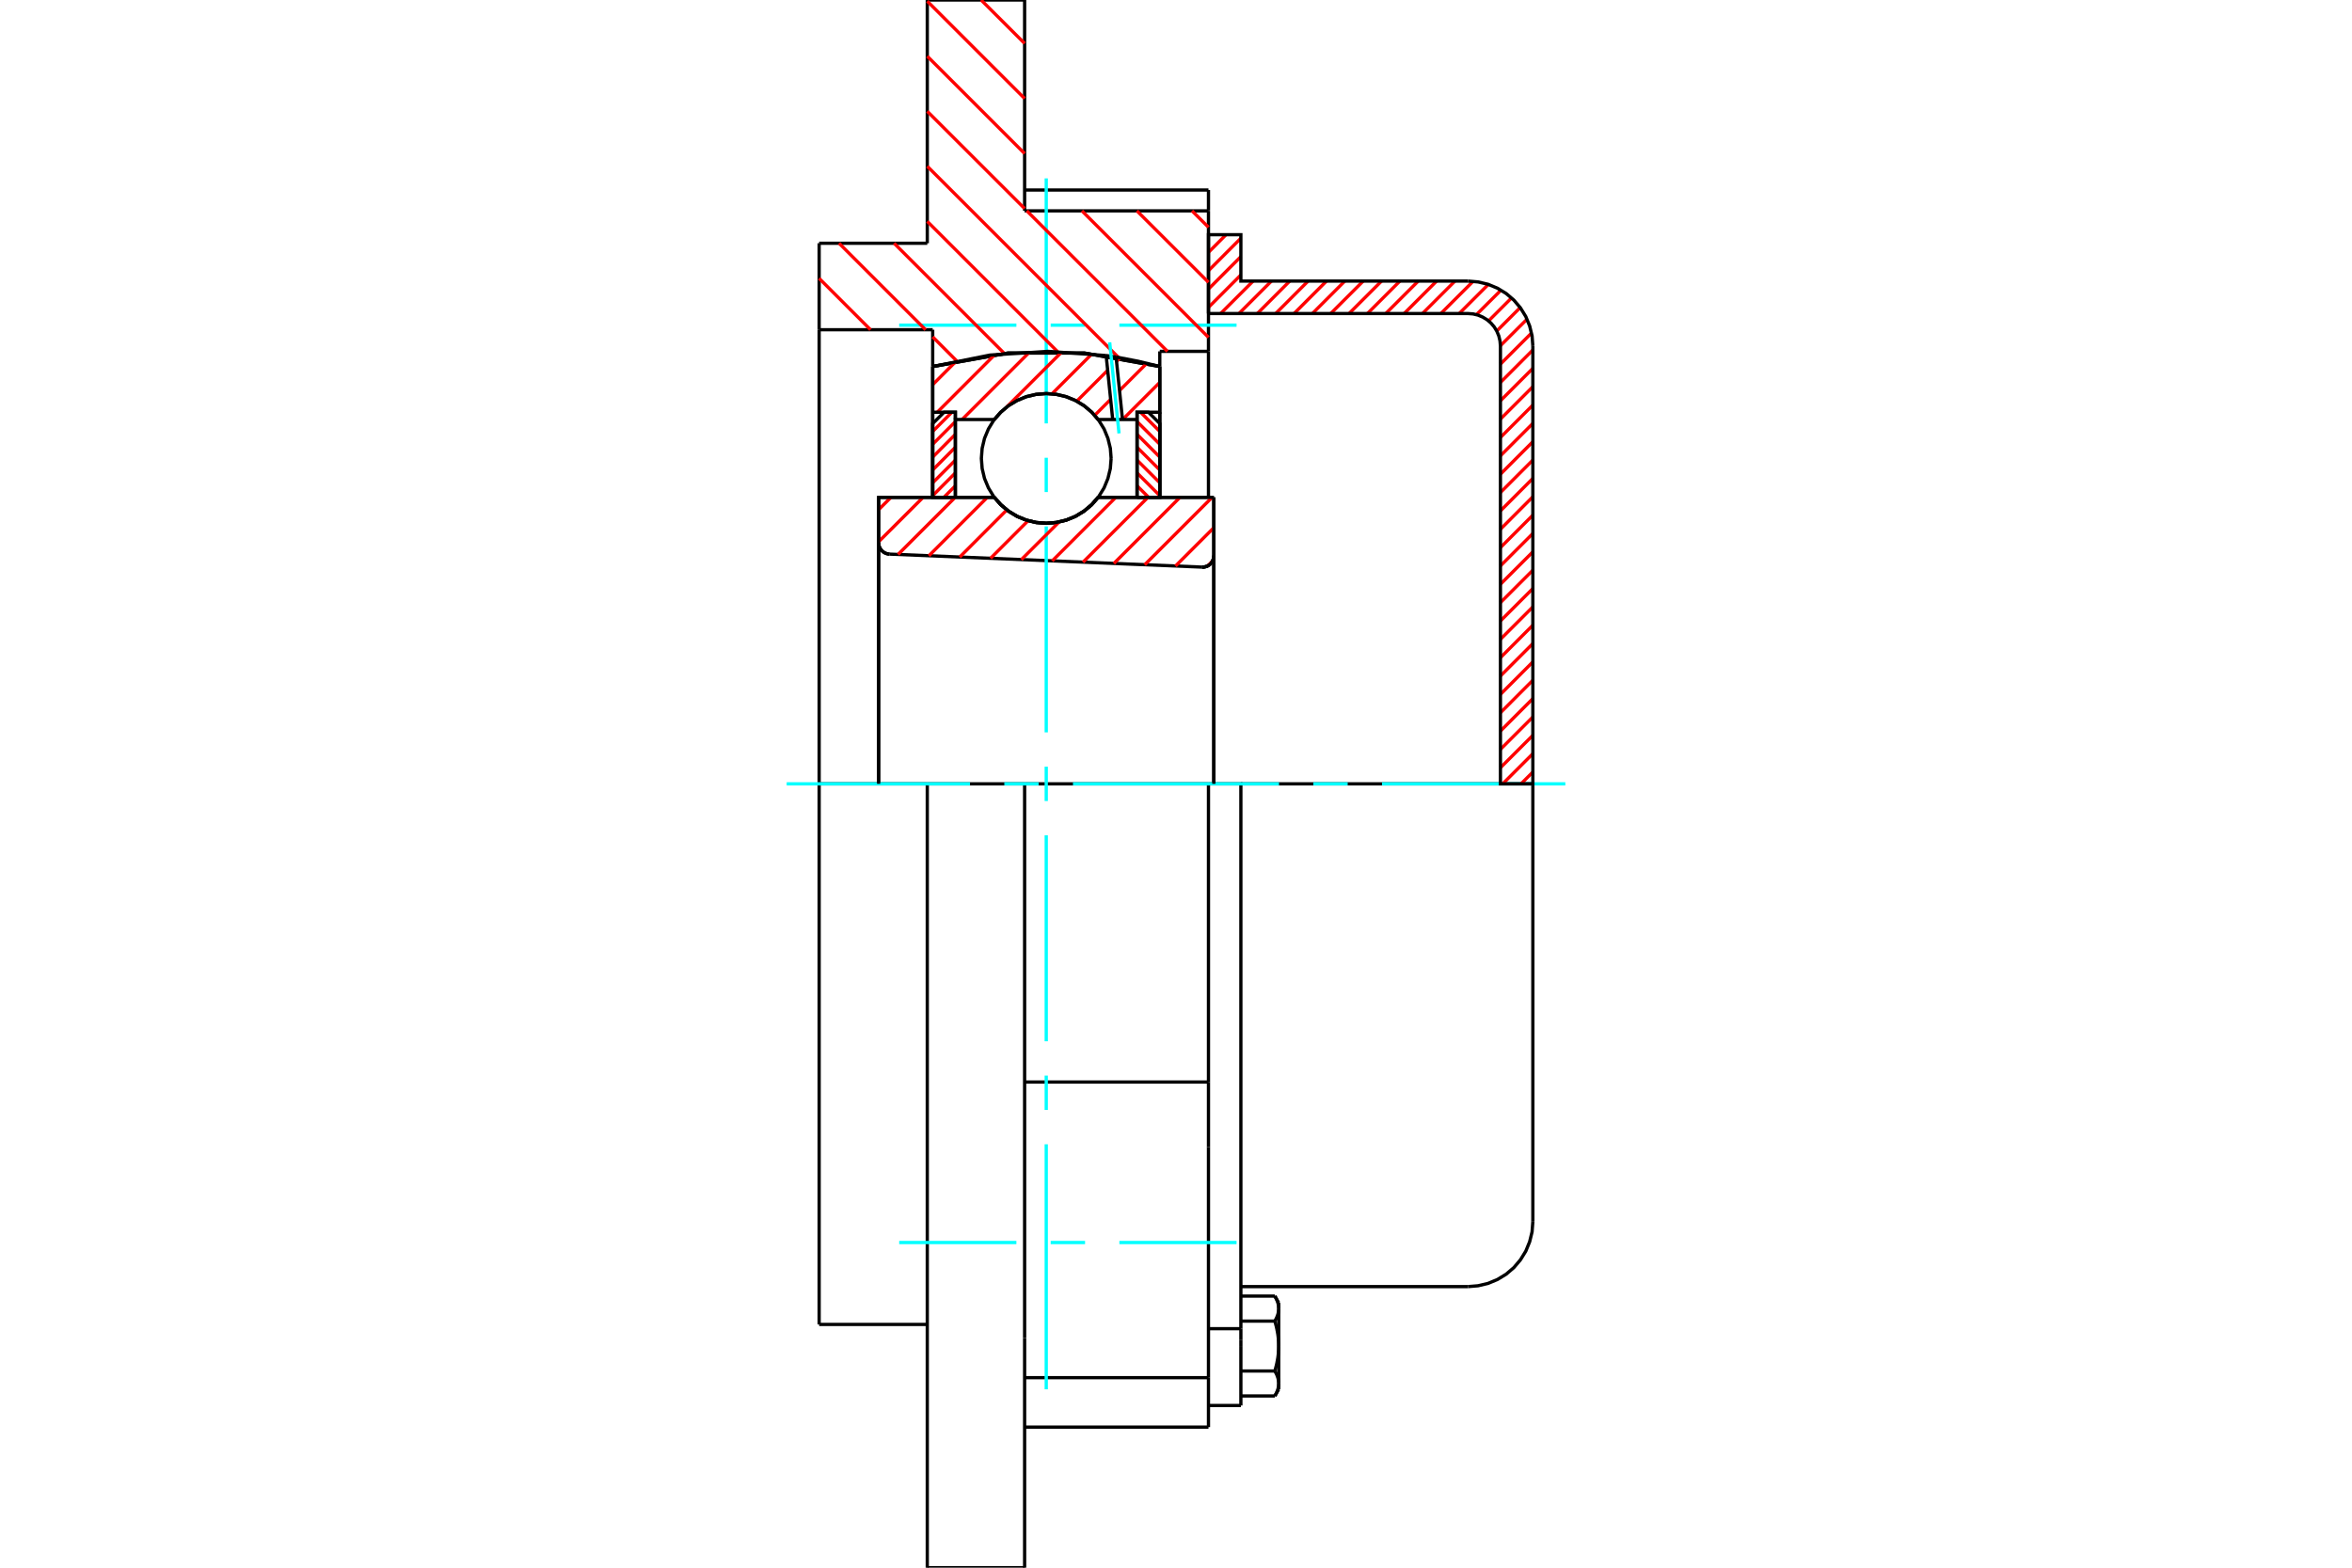 <?xml version="1.0" standalone="no"?>
<!DOCTYPE svg PUBLIC "-//W3C//DTD SVG 1.1//EN"
	"http://www.w3.org/Graphics/SVG/1.1/DTD/svg11.dtd">
<svg xmlns="http://www.w3.org/2000/svg" height="100%" width="100%" viewBox="0 0 36000 24000">
	<rect x="-1800" y="-1200" width="39600" height="26400" style="fill:#FFF"/>
	<g style="fill:none; fill-rule:evenodd" transform="matrix(1 0 0 1 0 0)">
		<g style="fill:none; stroke:#000; stroke-width:50; shape-rendering:geometricPrecision">
			<polyline points="18398,8682 18426,8681 18454,8675 18480,8666 18504,8652 18526,8634 18544,8613 18559,8589 18570,8564 18577,8536 18579,8508"/>
			<line x1="18579" y1="7614" x2="18579" y2="8508"/>
			<line x1="16808" y1="7614" x2="18579" y2="7614"/>
			<polyline points="15219,7614 15321,7729 15438,7827 15570,7906 15712,7964 15861,7999 16014,8011 16167,7999 16316,7964 16458,7906 16589,7827 16707,7729 16808,7614"/>
			<line x1="13448" y1="7614" x2="15219" y2="7614"/>
			<line x1="13448" y1="8309" x2="13448" y2="7614"/>
			<polyline points="13448,8309 13450,8336 13456,8361 13466,8386 13480,8409 13497,8429 13516,8447 13539,8462 13563,8473 13588,8480 13615,8483"/>
			<line x1="18398" y1="8682" x2="13615" y2="8483"/>
			<line x1="18579" y1="8508" x2="18579" y2="12000"/>
			<line x1="13448" y1="8309" x2="13448" y2="12000"/>
			<polyline points="18398,8682 18426,8681 18454,8675 18480,8666 18504,8652 18526,8634 18544,8613 18559,8589 18570,8564 18577,8536 18579,8508"/>
			<line x1="18497" y1="21848" x2="18497" y2="21091"/>
			<line x1="15683" y1="20485" x2="15683" y2="24000"/>
			<line x1="15683" y1="12000" x2="14193" y2="12000"/>
			<line x1="18497" y1="12000" x2="15683" y2="12000"/>
			<line x1="14193" y1="12000" x2="12538" y2="12000"/>
			<line x1="14276" y1="5048" x2="12538" y2="5048"/>
			<line x1="14276" y1="5611" x2="14276" y2="5048"/>
			<polyline points="17752,5611 16599,5405 15428,5405 14276,5611"/>
			<line x1="17752" y1="5379" x2="17752" y2="5611"/>
			<line x1="18497" y1="5379" x2="17752" y2="5379"/>
			<line x1="18497" y1="3228" x2="18497" y2="5379"/>
			<line x1="15683" y1="3228" x2="18497" y2="3228"/>
			<line x1="15683" y1="0" x2="15683" y2="3228"/>
			<line x1="14193" y1="0" x2="15683" y2="0"/>
			<line x1="14193" y1="3724" x2="14193" y2="0"/>
			<line x1="12538" y1="3724" x2="14193" y2="3724"/>
			<line x1="12538" y1="5048" x2="12538" y2="3724"/>
			<line x1="14276" y1="7614" x2="14276" y2="5611"/>
			<line x1="17752" y1="5611" x2="17752" y2="7614"/>
			<line x1="12538" y1="20276" x2="12538" y2="12000"/>
			<line x1="14193" y1="24000" x2="14193" y2="12000"/>
			<line x1="18497" y1="5379" x2="18497" y2="7614"/>
			<line x1="12538" y1="12000" x2="12538" y2="5048"/>
			<line x1="18497" y1="16565" x2="15683" y2="16565"/>
			<line x1="18497" y1="12000" x2="18497" y2="16565"/>
			<line x1="18497" y1="3223" x2="18497" y2="2909"/>
			<line x1="18497" y1="17559" x2="18497" y2="16565"/>
			<line x1="18497" y1="21091" x2="18497" y2="17559"/>
			<line x1="15683" y1="12000" x2="15683" y2="20485"/>
			<line x1="15683" y1="21848" x2="18497" y2="21848"/>
			<line x1="12538" y1="20276" x2="14193" y2="20276"/>
			<line x1="18497" y1="2909" x2="15683" y2="2909"/>
			<line x1="15683" y1="21091" x2="18497" y2="21091"/>
			<line x1="14193" y1="24000" x2="15683" y2="24000"/>
			<line x1="18497" y1="20341" x2="18993" y2="20341"/>
			<line x1="18993" y1="20517" x2="18993" y2="20341"/>
			<line x1="18993" y1="20607" x2="18993" y2="20517"/>
			<line x1="18993" y1="21517" x2="18993" y2="20607"/>
			<polyline points="18993,20341 18993,12000 18497,12000"/>
			<polyline points="19513,20225 19517,20219 19520,20213 19523,20207 19526,20201 19529,20195 19532,20189 19535,20183 19538,20178 19540,20172 19543,20167 19545,20161 19547,20155 19549,20150 19552,20145 19553,20139 19555,20134 19557,20128 19559,20123 19560,20118 19562,20112 19563,20107 19564,20102 19566,20096 19567,20091 19568,20086 19569,20081 19569,20075 19570,20070 19571,20065 19571,20060 19572,20055 19572,20049 19572,20044 19572,20039 19572,20034"/>
			<polyline points="19572,20607 19572,20596 19572,20586 19572,20575 19572,20565 19571,20554 19571,20544 19570,20534 19569,20523 19569,20513 19568,20502 19567,20492 19566,20481 19564,20471 19563,20460 19562,20449 19560,20439 19559,20428 19557,20417 19555,20407 19553,20396 19552,20385 19549,20374 19547,20363 19545,20352 19543,20341 19540,20330 19538,20318 19535,20307 19532,20296 19529,20284 19526,20272 19523,20261 19520,20249 19517,20237 19513,20225"/>
			<line x1="19572" y1="20034" x2="19572" y2="20607"/>
			<polyline points="19572,21180 19572,21175 19572,21170 19572,21165 19572,21159 19571,21154 19571,21149 19570,21144 19569,21138 19569,21133 19568,21128 19567,21123 19566,21117 19564,21112 19563,21107 19562,21102 19560,21096 19559,21091 19557,21086 19555,21080 19553,21075 19552,21069 19549,21064 19547,21058 19545,21053 19543,21047 19540,21042 19538,21036 19535,21030 19532,21025 19529,21019 19526,21013 19523,21007 19520,21001 19517,20995 19513,20989"/>
			<line x1="19572" y1="20607" x2="19572" y2="21180"/>
			<polyline points="19513,20989 19517,20977 19520,20965 19523,20953 19526,20941 19529,20930 19532,20918 19535,20907 19538,20895 19540,20884 19543,20873 19545,20862 19547,20851 19549,20840 19552,20829 19553,20818 19555,20807 19557,20796 19559,20786 19560,20775 19562,20764 19563,20754 19564,20743 19566,20733 19567,20722 19568,20712 19569,20701 19569,20691 19570,20680 19571,20670 19571,20659 19572,20649 19572,20638 19572,20628 19572,20617 19572,20607"/>
			<line x1="19572" y1="21180" x2="19572" y2="21269"/>
			<polyline points="19513,21371 19517,21365 19520,21359 19523,21353 19526,21348 19529,21342 19532,21336 19535,21330 19538,21325 19540,21319 19543,21313 19545,21308 19547,21302 19549,21297 19552,21291 19553,21286 19555,21280 19557,21275 19559,21270 19560,21264 19562,21259 19563,21254 19564,21248 19566,21243 19567,21238 19568,21233 19569,21227 19569,21222 19570,21217 19571,21212 19571,21206 19572,21201 19572,21196 19572,21191 19572,21186 19572,21180"/>
			<polyline points="19572,20034 19572,20028 19572,20023 19572,20018 19572,20013 19571,20007 19571,20002 19570,19997 19569,19992 19569,19986 19568,19981 19567,19976 19566,19971 19564,19965 19563,19960 19562,19955 19560,19949 19559,19944 19557,19939 19555,19933 19553,19928 19552,19923 19549,19917 19547,19912 19545,19906 19543,19900 19540,19895 19538,19889 19535,19884 19532,19878 19529,19872 19526,19866 19523,19860 19520,19854 19517,19848 19513,19842"/>
			<line x1="19572" y1="19945" x2="19572" y2="20034"/>
			<line x1="18993" y1="21371" x2="19513" y2="21371"/>
			<line x1="18993" y1="20989" x2="19513" y2="20989"/>
			<line x1="18993" y1="20225" x2="19513" y2="20225"/>
			<line x1="18993" y1="19842" x2="19513" y2="19842"/>
			<polyline points="23462,12000 22469,12000 18993,12000"/>
			<line x1="23462" y1="18703" x2="23462" y2="12000"/>
			<line x1="18497" y1="21517" x2="18993" y2="21517"/>
			<line x1="19513" y1="21371" x2="19572" y2="21269"/>
			<line x1="19572" y1="19945" x2="19513" y2="19842"/>
			<polyline points="22469,19697 22624,19684 22776,19648 22920,19588 23053,19507 23171,19406 23272,19287 23354,19154 23413,19010 23450,18859 23462,18703"/>
			<line x1="18993" y1="19697" x2="22469" y2="19697"/>
		</g>
		<g style="fill:none; stroke:#0FF; stroke-width:50; shape-rendering:geometricPrecision">
			<line x1="16014" y1="21269" x2="16014" y2="17518"/>
			<line x1="16014" y1="16992" x2="16014" y2="16467"/>
			<line x1="16014" y1="15941" x2="16014" y2="12788"/>
			<line x1="16014" y1="12263" x2="16014" y2="11737"/>
			<line x1="16014" y1="11212" x2="16014" y2="8059"/>
			<line x1="16014" y1="7533" x2="16014" y2="7008"/>
			<line x1="16014" y1="6482" x2="16014" y2="2731"/>
			<line x1="12041" y1="12000" x2="14847" y2="12000"/>
			<line x1="15372" y1="12000" x2="15898" y2="12000"/>
			<line x1="16423" y1="12000" x2="19577" y2="12000"/>
			<line x1="20102" y1="12000" x2="20628" y2="12000"/>
			<line x1="21153" y1="12000" x2="23959" y2="12000"/>
			<line x1="13763" y1="4978" x2="15557" y2="4978"/>
			<line x1="16082" y1="4978" x2="16608" y2="4978"/>
			<line x1="17133" y1="4978" x2="18927" y2="4978"/>
			<line x1="13763" y1="19022" x2="15557" y2="19022"/>
			<line x1="16082" y1="19022" x2="16608" y2="19022"/>
			<line x1="17133" y1="19022" x2="18927" y2="19022"/>
		</g>
		<g style="fill:none; stroke:#F00; stroke-width:50; shape-rendering:geometricPrecision">
			<line x1="23462" y1="11819" x2="23281" y2="12000"/>
			<line x1="23462" y1="11538" x2="23000" y2="12000"/>
			<line x1="23462" y1="11257" x2="22966" y2="11753"/>
			<line x1="23462" y1="10976" x2="22966" y2="11472"/>
			<line x1="23462" y1="10695" x2="22966" y2="11192"/>
			<line x1="23462" y1="10414" x2="22966" y2="10911"/>
			<line x1="23462" y1="10133" x2="22966" y2="10630"/>
			<line x1="23462" y1="9852" x2="22966" y2="10349"/>
			<line x1="23462" y1="9571" x2="22966" y2="10068"/>
			<line x1="23462" y1="9291" x2="22966" y2="9787"/>
			<line x1="23462" y1="9010" x2="22966" y2="9506"/>
			<line x1="23462" y1="8729" x2="22966" y2="9225"/>
			<line x1="23462" y1="8448" x2="22966" y2="8944"/>
			<line x1="23462" y1="8167" x2="22966" y2="8663"/>
			<line x1="23462" y1="7886" x2="22966" y2="8383"/>
			<line x1="23462" y1="7605" x2="22966" y2="8102"/>
			<line x1="23462" y1="7324" x2="22966" y2="7821"/>
			<line x1="23462" y1="7043" x2="22966" y2="7540"/>
			<line x1="23462" y1="6762" x2="22966" y2="7259"/>
			<line x1="23462" y1="6482" x2="22966" y2="6978"/>
			<line x1="23462" y1="6201" x2="22966" y2="6697"/>
			<line x1="23462" y1="5920" x2="22966" y2="6416"/>
			<line x1="23462" y1="5639" x2="22966" y2="6135"/>
			<line x1="23462" y1="5358" x2="22966" y2="5855"/>
			<line x1="23442" y1="5098" x2="22966" y2="5574"/>
			<line x1="23373" y1="4886" x2="22965" y2="5293"/>
			<line x1="23269" y1="4708" x2="22909" y2="5068"/>
			<line x1="23136" y1="4561" x2="22784" y2="4913"/>
			<line x1="22974" y1="4442" x2="22598" y2="4817"/>
			<line x1="22781" y1="4354" x2="22335" y2="4800"/>
			<line x1="22547" y1="4307" x2="22054" y2="4800"/>
			<line x1="22270" y1="4303" x2="21773" y2="4800"/>
			<line x1="21989" y1="4303" x2="21492" y2="4800"/>
			<line x1="21708" y1="4303" x2="21211" y2="4800"/>
			<line x1="21427" y1="4303" x2="20930" y2="4800"/>
			<line x1="21146" y1="4303" x2="20649" y2="4800"/>
			<line x1="20865" y1="4303" x2="20368" y2="4800"/>
			<line x1="20584" y1="4303" x2="20088" y2="4800"/>
			<line x1="20303" y1="4303" x2="19807" y2="4800"/>
			<line x1="20022" y1="4303" x2="19526" y2="4800"/>
			<line x1="19741" y1="4303" x2="19245" y2="4800"/>
			<line x1="19461" y1="4303" x2="18964" y2="4800"/>
			<line x1="19180" y1="4303" x2="18683" y2="4800"/>
			<line x1="18993" y1="4209" x2="18497" y2="4706"/>
			<line x1="18993" y1="3928" x2="18497" y2="4425"/>
			<line x1="18993" y1="3647" x2="18497" y2="4144"/>
			<line x1="18766" y1="3593" x2="18497" y2="3863"/>
		</g>
		<g style="fill:none; stroke:#000; stroke-width:50; shape-rendering:geometricPrecision">
			<polyline points="18497,4800 18497,3593 18993,3593 18993,4303 22469,4303"/>
			<polyline points="23462,5297 23450,5141 23413,4990 23354,4846 23272,4713 23171,4594 23053,4493 22920,4412 22776,4352 22624,4316 22469,4303"/>
			<polyline points="23462,5297 23462,12000 22966,12000 22966,5297 22959,5219 22941,5143 22911,5071 22871,5005 22820,4945 22761,4895 22694,4854 22622,4824 22547,4806 22469,4800 18497,4800"/>
		</g>
		<g style="fill:none; stroke:#F00; stroke-width:50; shape-rendering:geometricPrecision">
			<line x1="15017" y1="0" x2="15683" y2="665"/>
			<line x1="18245" y1="3228" x2="18497" y2="3479"/>
			<line x1="14193" y1="18" x2="15683" y2="1508"/>
			<line x1="17402" y1="3228" x2="18497" y2="4322"/>
			<line x1="14193" y1="861" x2="15683" y2="2351"/>
			<line x1="16560" y1="3228" x2="18497" y2="5165"/>
			<line x1="14193" y1="1704" x2="15683" y2="3193"/>
			<line x1="15717" y1="3228" x2="17869" y2="5379"/>
			<line x1="14193" y1="2546" x2="17123" y2="5476"/>
			<line x1="14193" y1="3389" x2="16188" y2="5384"/>
			<line x1="13685" y1="3724" x2="15374" y2="5413"/>
			<line x1="12843" y1="3724" x2="14167" y2="5048"/>
			<line x1="14276" y1="5157" x2="14644" y2="5526"/>
			<line x1="12538" y1="4262" x2="13324" y2="5048"/>
		</g>
		<g style="fill:none; stroke:#000; stroke-width:50; shape-rendering:geometricPrecision">
			<polyline points="17752,5611 16599,5405 15428,5405 14276,5611"/>
		</g>
		<g style="fill:none; stroke:#F00; stroke-width:50; shape-rendering:geometricPrecision">
			<line x1="14570" y1="6311" x2="14276" y2="6605"/>
			<line x1="14623" y1="6454" x2="14276" y2="6801"/>
			<line x1="14623" y1="6650" x2="14276" y2="6998"/>
			<line x1="14623" y1="6847" x2="14276" y2="7195"/>
			<line x1="14623" y1="7044" x2="14276" y2="7391"/>
			<line x1="14623" y1="7240" x2="14276" y2="7588"/>
			<line x1="14623" y1="7437" x2="14447" y2="7614"/>
		</g>
		<g style="fill:none; stroke:#000; stroke-width:50; shape-rendering:geometricPrecision">
			<polyline points="14623,7614 14623,6311 14450,6311 14276,6484 14276,7614 14623,7614"/>
		</g>
		<g style="fill:none; stroke:#F00; stroke-width:50; shape-rendering:geometricPrecision">
			<line x1="17457" y1="6311" x2="17752" y2="6605"/>
			<line x1="17404" y1="6454" x2="17752" y2="6801"/>
			<line x1="17404" y1="6650" x2="17752" y2="6998"/>
			<line x1="17404" y1="6847" x2="17752" y2="7195"/>
			<line x1="17404" y1="7044" x2="17752" y2="7391"/>
			<line x1="17404" y1="7240" x2="17752" y2="7588"/>
			<line x1="17404" y1="7437" x2="17581" y2="7614"/>
		</g>
		<g style="fill:none; stroke:#000; stroke-width:50; shape-rendering:geometricPrecision">
			<polyline points="17404,7614 17404,6311 17578,6311 17752,6484 17752,7614 17404,7614"/>
			<polyline points="17007,7018 16995,6863 16958,6711 16899,6567 16817,6434 16716,6316 16598,6214 16465,6133 16321,6073 16169,6037 16014,6025 15858,6037 15707,6073 15563,6133 15430,6214 15312,6316 15210,6434 15129,6567 15069,6711 15033,6863 15021,7018 15033,7173 15069,7325 15129,7469 15210,7602 15312,7720 15430,7821 15563,7903 15707,7962 15858,7999 16014,8011 16169,7999 16321,7962 16465,7903 16598,7821 16716,7720 16817,7602 16899,7469 16958,7325 16995,7173 17007,7018"/>
		</g>
		<g style="fill:none; stroke:#F00; stroke-width:50; shape-rendering:geometricPrecision">
			<line x1="17752" y1="5854" x2="17184" y2="6422"/>
			<line x1="17551" y1="5564" x2="17136" y2="5979"/>
			<line x1="17000" y1="6114" x2="16756" y2="6358"/>
			<line x1="17145" y1="5478" x2="17090" y2="5533"/>
			<line x1="16954" y1="5669" x2="16481" y2="6142"/>
			<line x1="16712" y1="5419" x2="16102" y2="6029"/>
			<line x1="16253" y1="5387" x2="15408" y2="6231"/>
			<line x1="15226" y1="6413" x2="15217" y2="6422"/>
			<line x1="15762" y1="5386" x2="14726" y2="6422"/>
			<line x1="15229" y1="5427" x2="14346" y2="6311"/>
			<line x1="14637" y1="5527" x2="14276" y2="5889"/>
		</g>
		<g style="fill:none; stroke:#000; stroke-width:50; shape-rendering:geometricPrecision">
			<polyline points="14276,7614 14276,6311 14276,5611"/>
			<polyline points="16931,5443 16041,5379 15151,5436 14276,5611"/>
			<polyline points="17083,5466 17007,5454 16931,5443"/>
			<polyline points="17752,5611 17419,5530 17083,5466"/>
			<polyline points="17752,5611 17752,6311 17404,6311 17404,6422 17404,7614"/>
			<polyline points="17404,6422 17181,6422 17031,6422 16808,6422 16707,6307 16589,6209 16458,6130 16316,6072 16167,6037 16014,6025 15861,6037 15712,6072 15570,6130 15438,6209 15321,6307 15219,6422 14623,6422 14623,7614"/>
			<polyline points="14623,6422 14623,6311 14276,6311"/>
			<line x1="17752" y1="6311" x2="17752" y2="7614"/>
		</g>
		<g style="fill:none; stroke:#0FF; stroke-width:50; shape-rendering:geometricPrecision">
			<line x1="17128" y1="6635" x2="16985" y2="5241"/>
		</g>
		<g style="fill:none; stroke:#000; stroke-width:50; shape-rendering:geometricPrecision">
			<line x1="17031" y1="6422" x2="16931" y2="5443"/>
			<line x1="17181" y1="6422" x2="17083" y2="5466"/>
		</g>
		<g style="fill:none; stroke:#F00; stroke-width:50; shape-rendering:geometricPrecision">
			<line x1="18558" y1="8592" x2="18489" y2="8661"/>
			<line x1="18579" y1="8079" x2="17993" y2="8665"/>
			<line x1="18553" y1="7614" x2="17521" y2="8646"/>
			<line x1="18061" y1="7614" x2="17049" y2="8626"/>
			<line x1="17570" y1="7614" x2="16577" y2="8606"/>
			<line x1="17078" y1="7614" x2="16105" y2="8587"/>
			<line x1="16209" y1="7992" x2="15633" y2="8567"/>
			<line x1="15737" y1="7971" x2="15162" y2="8547"/>
			<line x1="15411" y1="7806" x2="14690" y2="8528"/>
			<line x1="15112" y1="7614" x2="14218" y2="8508"/>
			<line x1="14620" y1="7614" x2="13746" y2="8488"/>
			<line x1="14129" y1="7614" x2="13448" y2="8294"/>
			<line x1="13637" y1="7614" x2="13448" y2="7803"/>
		</g>
		<g style="fill:none; stroke:#000; stroke-width:50; shape-rendering:geometricPrecision">
			<polyline points="13448,8309 13450,8336 13456,8361 13466,8386 13480,8409 13497,8429 13516,8447 13539,8462 13563,8473 13588,8480 13615,8483"/>
			<polyline points="18398,8682 18426,8681 18454,8675 18480,8666 18504,8652 18526,8634 18544,8613 18559,8589 18570,8564 18577,8536 18579,8508"/>
			<polyline points="18579,7614 18232,7614 16808,7614"/>
			<polyline points="15219,7614 15321,7729 15438,7827 15570,7906 15712,7964 15861,7999 16014,8011 16167,7999 16316,7964 16458,7906 16589,7827 16707,7729 16808,7614"/>
			<polyline points="15219,7614 13796,7614 13448,7614 13448,12000"/>
			<line x1="18579" y1="12000" x2="18579" y2="7614"/>
		</g>
	</g>
</svg>
